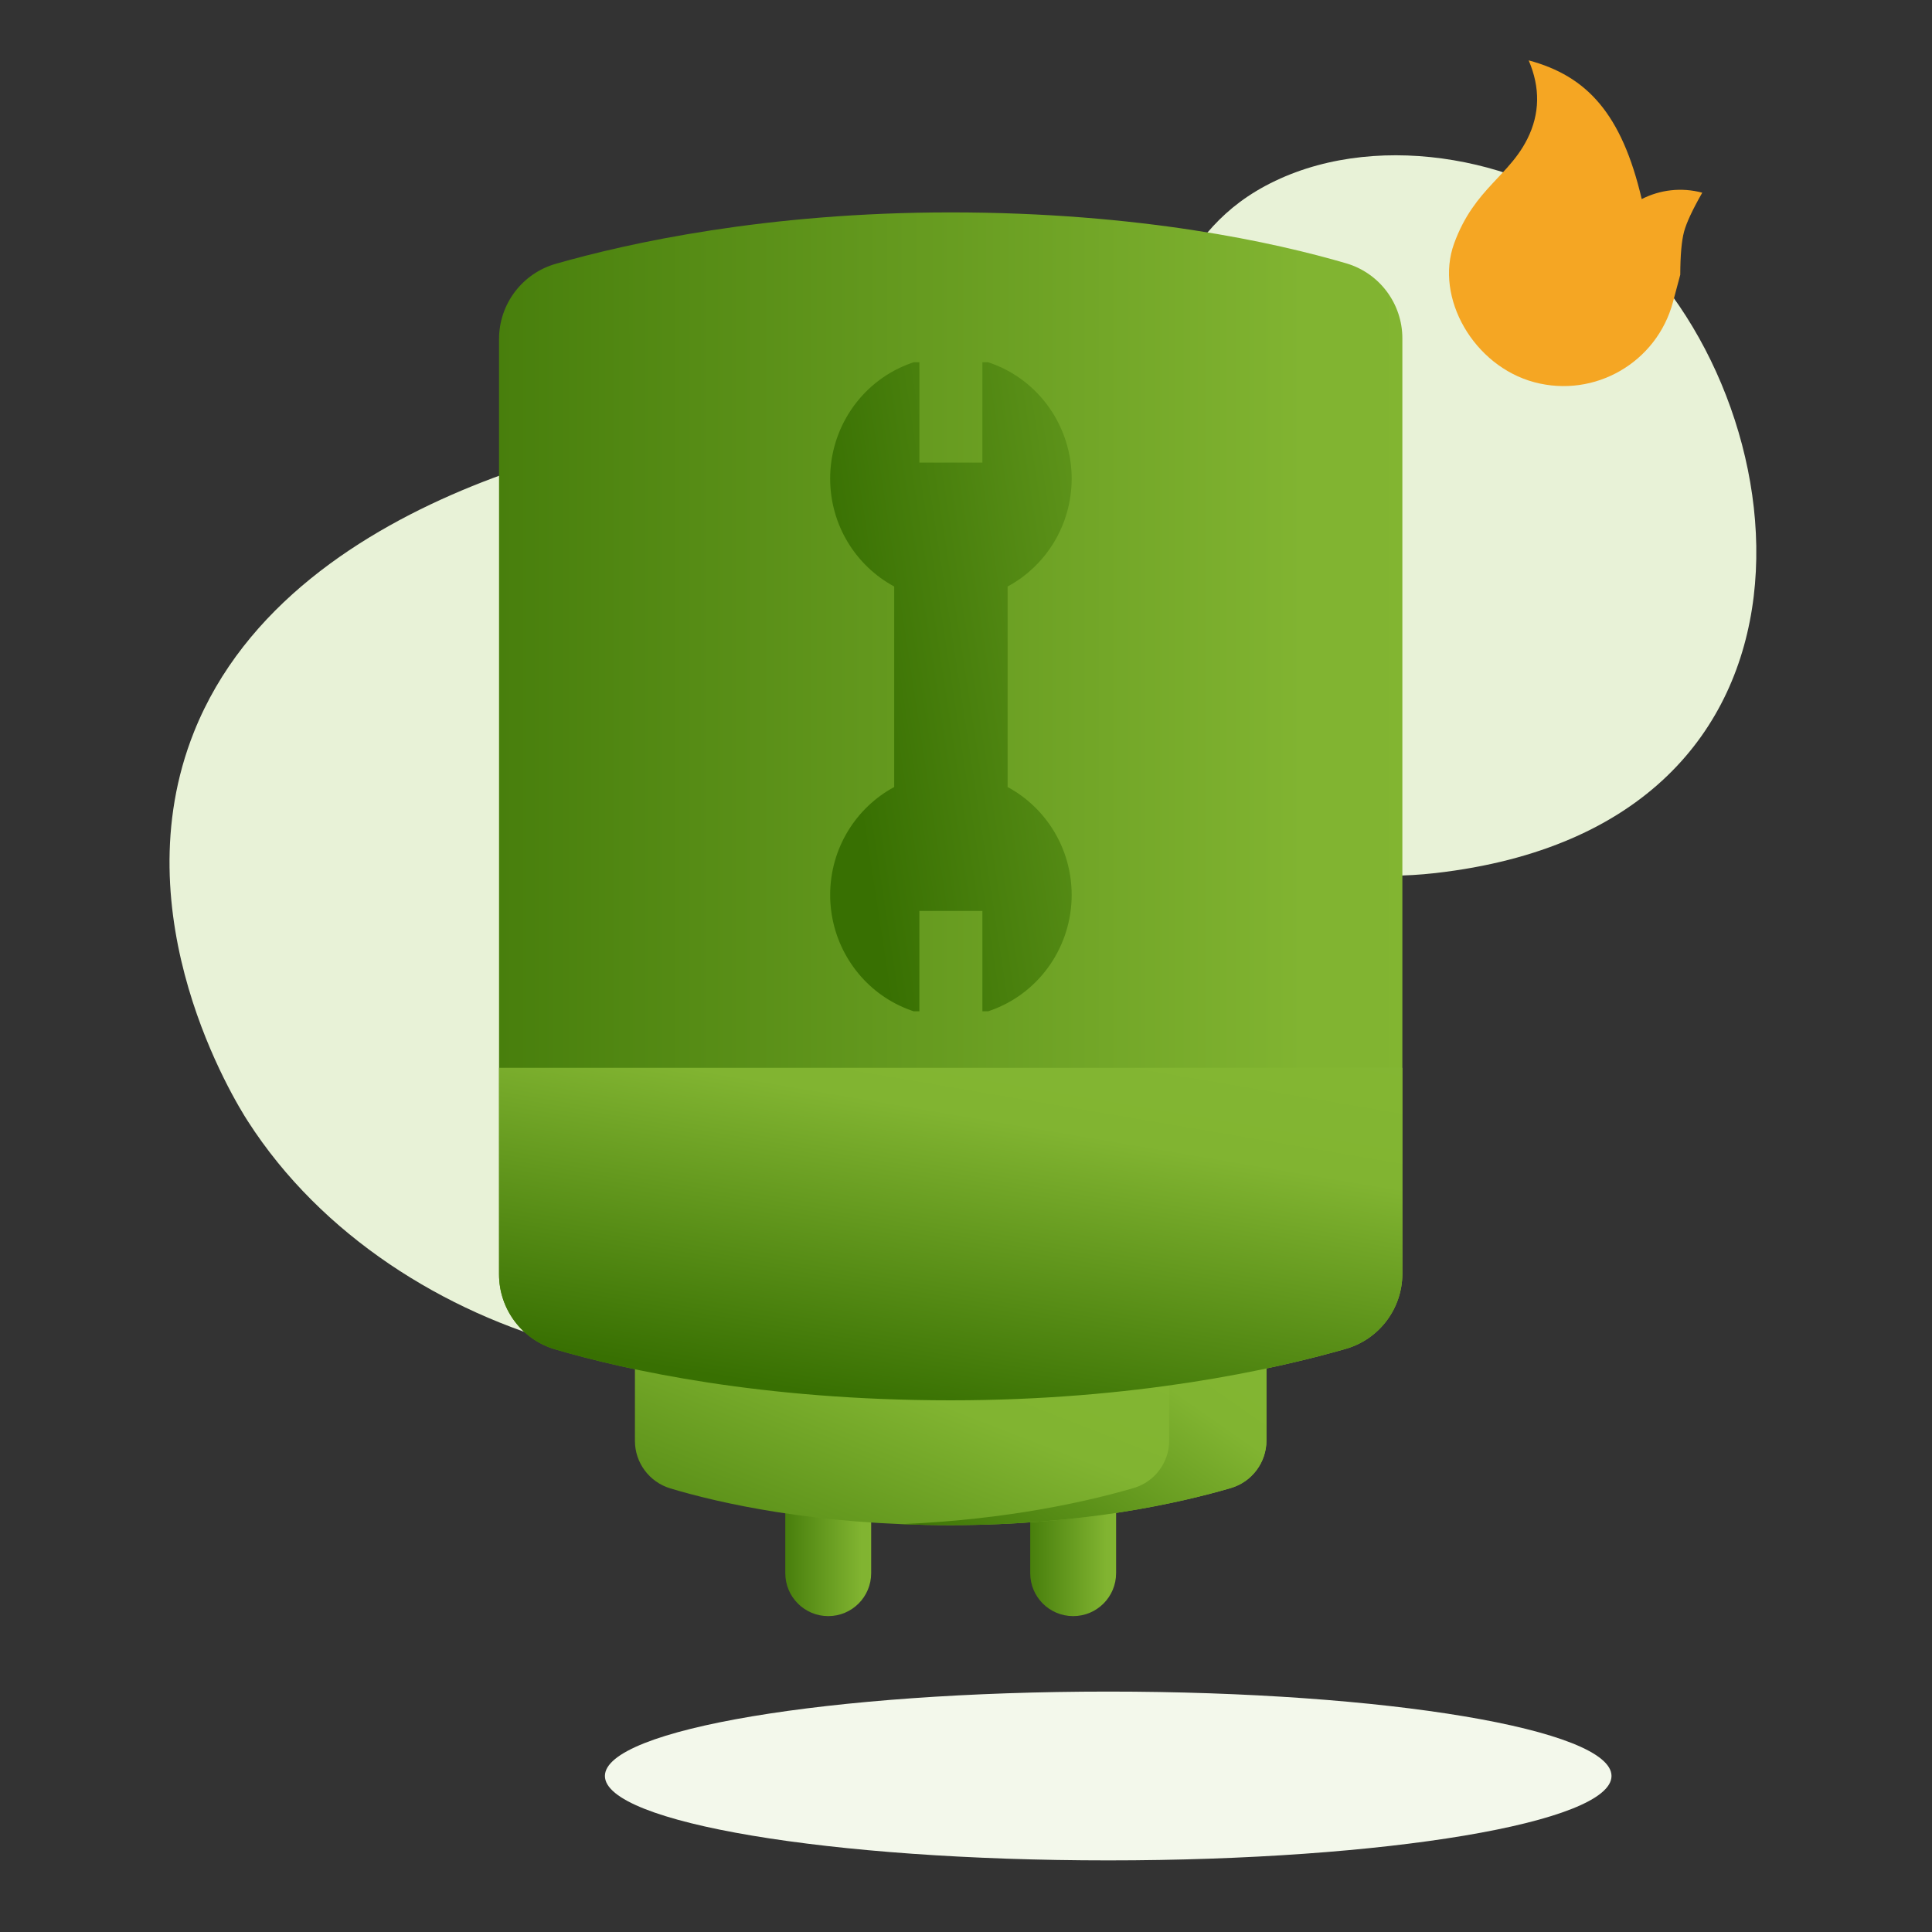 <?xml version="1.0" encoding="utf-8"?>
<svg width="80px" height="80px" viewBox="0 0 80 80" version="1.1" xmlns:xlink="http://www.w3.org/1999/xlink" xmlns="http://www.w3.org/2000/svg">
  <rect x="0" y="0" width="80" height="80" fill="#333333" stroke="none"/>
  <defs>
    <linearGradient x1="-0.249" y1="0" x2="2.578" y2="0" id="gradient_1">
      <stop offset="0" stop-color="#387002" />
      <stop offset="0.403" stop-color="#81B431" />
      <stop offset="1" stop-color="#8ABD37" />
    </linearGradient>
    <linearGradient x1="0.074" y1="1.898" x2="2.578" y2="0" id="gradient_2">
      <stop offset="0" stop-color="#387002" />
      <stop offset="0.403" stop-color="#81B431" />
      <stop offset="1" stop-color="#8ABD37" />
    </linearGradient>
    <linearGradient x1="0.362" y1="1.621" x2="2.578" y2="0" id="gradient_3">
      <stop offset="0" stop-color="#387002" />
      <stop offset="0.403" stop-color="#81B431" />
      <stop offset="1" stop-color="#8ABD37" />
    </linearGradient>
    <linearGradient x1="-0.029" y1="0.802" x2="0.832" y2="-1.064" id="gradient_4">
      <stop offset="0" stop-color="#387002" />
      <stop offset="0.403" stop-color="#81B431" />
      <stop offset="1" stop-color="#8ABD37" />
    </linearGradient>
    <linearGradient x1="0" y1="0.399" x2="2.11" y2="-0.467" id="gradient_5">
      <stop offset="0" stop-color="#387002" />
      <stop offset="1" stop-color="#8ABD37" />
    </linearGradient>
    <path d="M3.299 0C3.783 1.127 3.765 2.211 3.244 3.253C3.012 3.717 2.723 4.088 2.41 4.441L2.171 4.702L2.171 4.702L1.803 5.095C1.225 5.718 0.636 6.418 0.212 7.582C-0.604 9.826 1.027 12.656 3.529 13.326C6.031 13.996 8.603 12.512 9.273 10.01L9.576 8.877C9.579 8.068 9.631 7.475 9.732 7.098C9.833 6.72 10.085 6.181 10.487 5.479C9.613 5.245 8.727 5.362 7.98 5.743C7.152 2.211 5.714 0.647 3.299 0Z" transform="translate(52.981 0)" id="path_1" />
    <clipPath id="mask_1">
      <use xlink:href="#path_1" />
    </clipPath>
  </defs>
  <g id="02-MoleculesIconPlanLuzHogaresPlan-Elige-8h">
    <g id="Group-13-Copy" transform="translate(7.019 2.5)">
      <path d="M41.681 3.494C41.681 5.424 32.351 6.99 20.841 6.99C9.331 6.99 0 5.424 0 3.494C0 1.565 9.331 0 20.841 0C32.351 0 41.681 1.565 41.681 3.494" transform="translate(18.029 67.545)" id="Fill-57" fill="#F3F8EB" fill-rule="evenodd" stroke="none" />
      <path d="M3.239 39.99C2.724 39.188 -2.04 31.51 1.016 23.872C5.178 13.467 20.55 11.381 22.012 11.202C29.44 10.292 32.556 12.743 37.283 9.828C41.89 6.988 41.305 3.196 45.792 1.057C50.229 -1.058 56.326 0.169 59.882 3.243C67.692 9.992 69.804 27.743 52.412 29.723C47.24 30.311 44.832 28.199 40.312 30.465C33.507 33.878 36.512 43.481 30.239 47.921C23.585 52.629 9.347 49.51 3.239 39.99" transform="translate(0 3.93)" id="Fill-1" fill="#E8F2D7" fill-rule="evenodd" stroke="none" />
      <path d="M3.299 0C3.783 1.127 3.765 2.211 3.244 3.253C3.012 3.717 2.723 4.088 2.41 4.441L2.171 4.702L2.171 4.702L1.803 5.095C1.225 5.718 0.636 6.418 0.212 7.582C-0.604 9.826 1.027 12.656 3.529 13.326C6.031 13.996 8.603 12.512 9.273 10.01L9.576 8.877C9.579 8.068 9.631 7.475 9.732 7.098C9.833 6.72 10.085 6.181 10.487 5.479C9.613 5.245 8.727 5.362 7.98 5.743C7.152 2.211 5.714 0.647 3.299 0Z" transform="translate(52.981 0)" id="Mask" fill="#F5A623" fill-rule="evenodd" stroke="none" />
      <path d="M3.556 5.122L3.556 0.79L0 0L0 5.122C0 6.104 0.796 6.9 1.778 6.9C2.76 6.9 3.556 6.104 3.556 5.122Z" transform="translate(25.498 57.52)" id="Path" fill="url(#gradient_1)" fill-rule="evenodd" stroke="none" />
      <path d="M3.556 5.122L3.556 0L0 0.79L0 5.122C0 6.104 0.796 6.9 1.778 6.9C2.76 6.9 3.556 6.104 3.556 5.122Z" transform="translate(35.64 57.52)" id="Path" fill="url(#gradient_1)" fill-rule="evenodd" stroke="none" />
      <path d="M0 5.244C0 3.799 0.956 2.528 2.345 2.13C5.342 1.271 11.069 0 18.703 0C26.539 0 32.155 1.252 35.084 2.11C36.461 2.514 37.405 3.782 37.405 5.218L37.405 43.944C37.405 45.389 36.449 46.661 35.059 47.059C32.063 47.917 26.336 49.188 18.703 49.188C10.866 49.188 5.25 47.936 2.321 47.078C0.943 46.674 0 45.406 0 43.971L0 5.244Z" transform="translate(13.645 6.295)" id="Path" fill="url(#gradient_1)" fill-rule="evenodd" stroke="none" />
      <path d="M26.15 0L26.15 4.189C26.15 5.099 25.551 5.903 24.677 6.16C22.633 6.759 18.557 7.697 13.075 7.697C7.455 7.697 3.468 6.776 1.468 6.176C0.597 5.914 0 5.115 0 4.206L0 6.73073e-15L26.15 0Z" transform="translate(19.272 52.956)" id="Path" fill="url(#gradient_2)" fill-rule="evenodd" stroke="none" />
      <path d="M11.091 0L11.091 4.189C11.091 5.099 10.493 5.903 9.619 6.16C7.829 6.684 4.483 7.468 0 7.656C0.654 7.682 1.335 7.697 2.042 7.697C7.524 7.697 11.6 6.759 13.644 6.16C14.518 5.903 15.117 5.099 15.117 4.189L15.117 0L11.091 0L11.091 0Z" transform="translate(30.305 52.956)" id="Path" fill="url(#gradient_3)" fill-rule="evenodd" stroke="none" />
      <path d="M0 6.73073e-15L0 8.55C0 9.986 0.943 11.254 2.321 11.658C5.25 12.515 10.866 13.768 18.703 13.768C26.336 13.768 32.063 12.497 35.059 11.638C36.449 11.24 37.405 9.969 37.405 8.524L37.405 0L0 6.73073e-15Z" transform="translate(13.645 41.716)" id="Path" fill="url(#gradient_4)" fill-rule="evenodd" stroke="none" />
      <path d="M3.695 26.875L3.456 26.875L3.351 26.838C1.611 26.223 0.367 24.694 0.069 22.894L0.043 22.719C0.015 22.502 0 22.282 0 22.059C0 20.122 1.074 18.44 2.652 17.589L2.652 9.286C1.074 8.435 0 6.753 0 4.816C0 2.724 1.275 0.85 3.191 0.097L3.352 0.037L3.456 0L3.696 0L3.696 4.156L6.304 4.156L6.304 2.84217e-13L6.544 2.84217e-13L6.649 0.037C8.445 0.672 9.713 2.281 9.957 4.156C9.985 4.373 10 4.593 10 4.816C10 6.753 8.926 8.435 7.348 9.286L7.348 17.589C8.926 18.44 10 20.122 10 22.059C10 24.151 8.725 26.025 6.81 26.778L6.648 26.838L6.544 26.875L6.304 26.875L6.304 22.719L3.695 22.719L3.695 26.875Z" transform="translate(27.356 12.5)" id="Path" fill="url(#gradient_5)" fill-rule="evenodd" stroke="none" />
    </g>
  </g>
</svg>